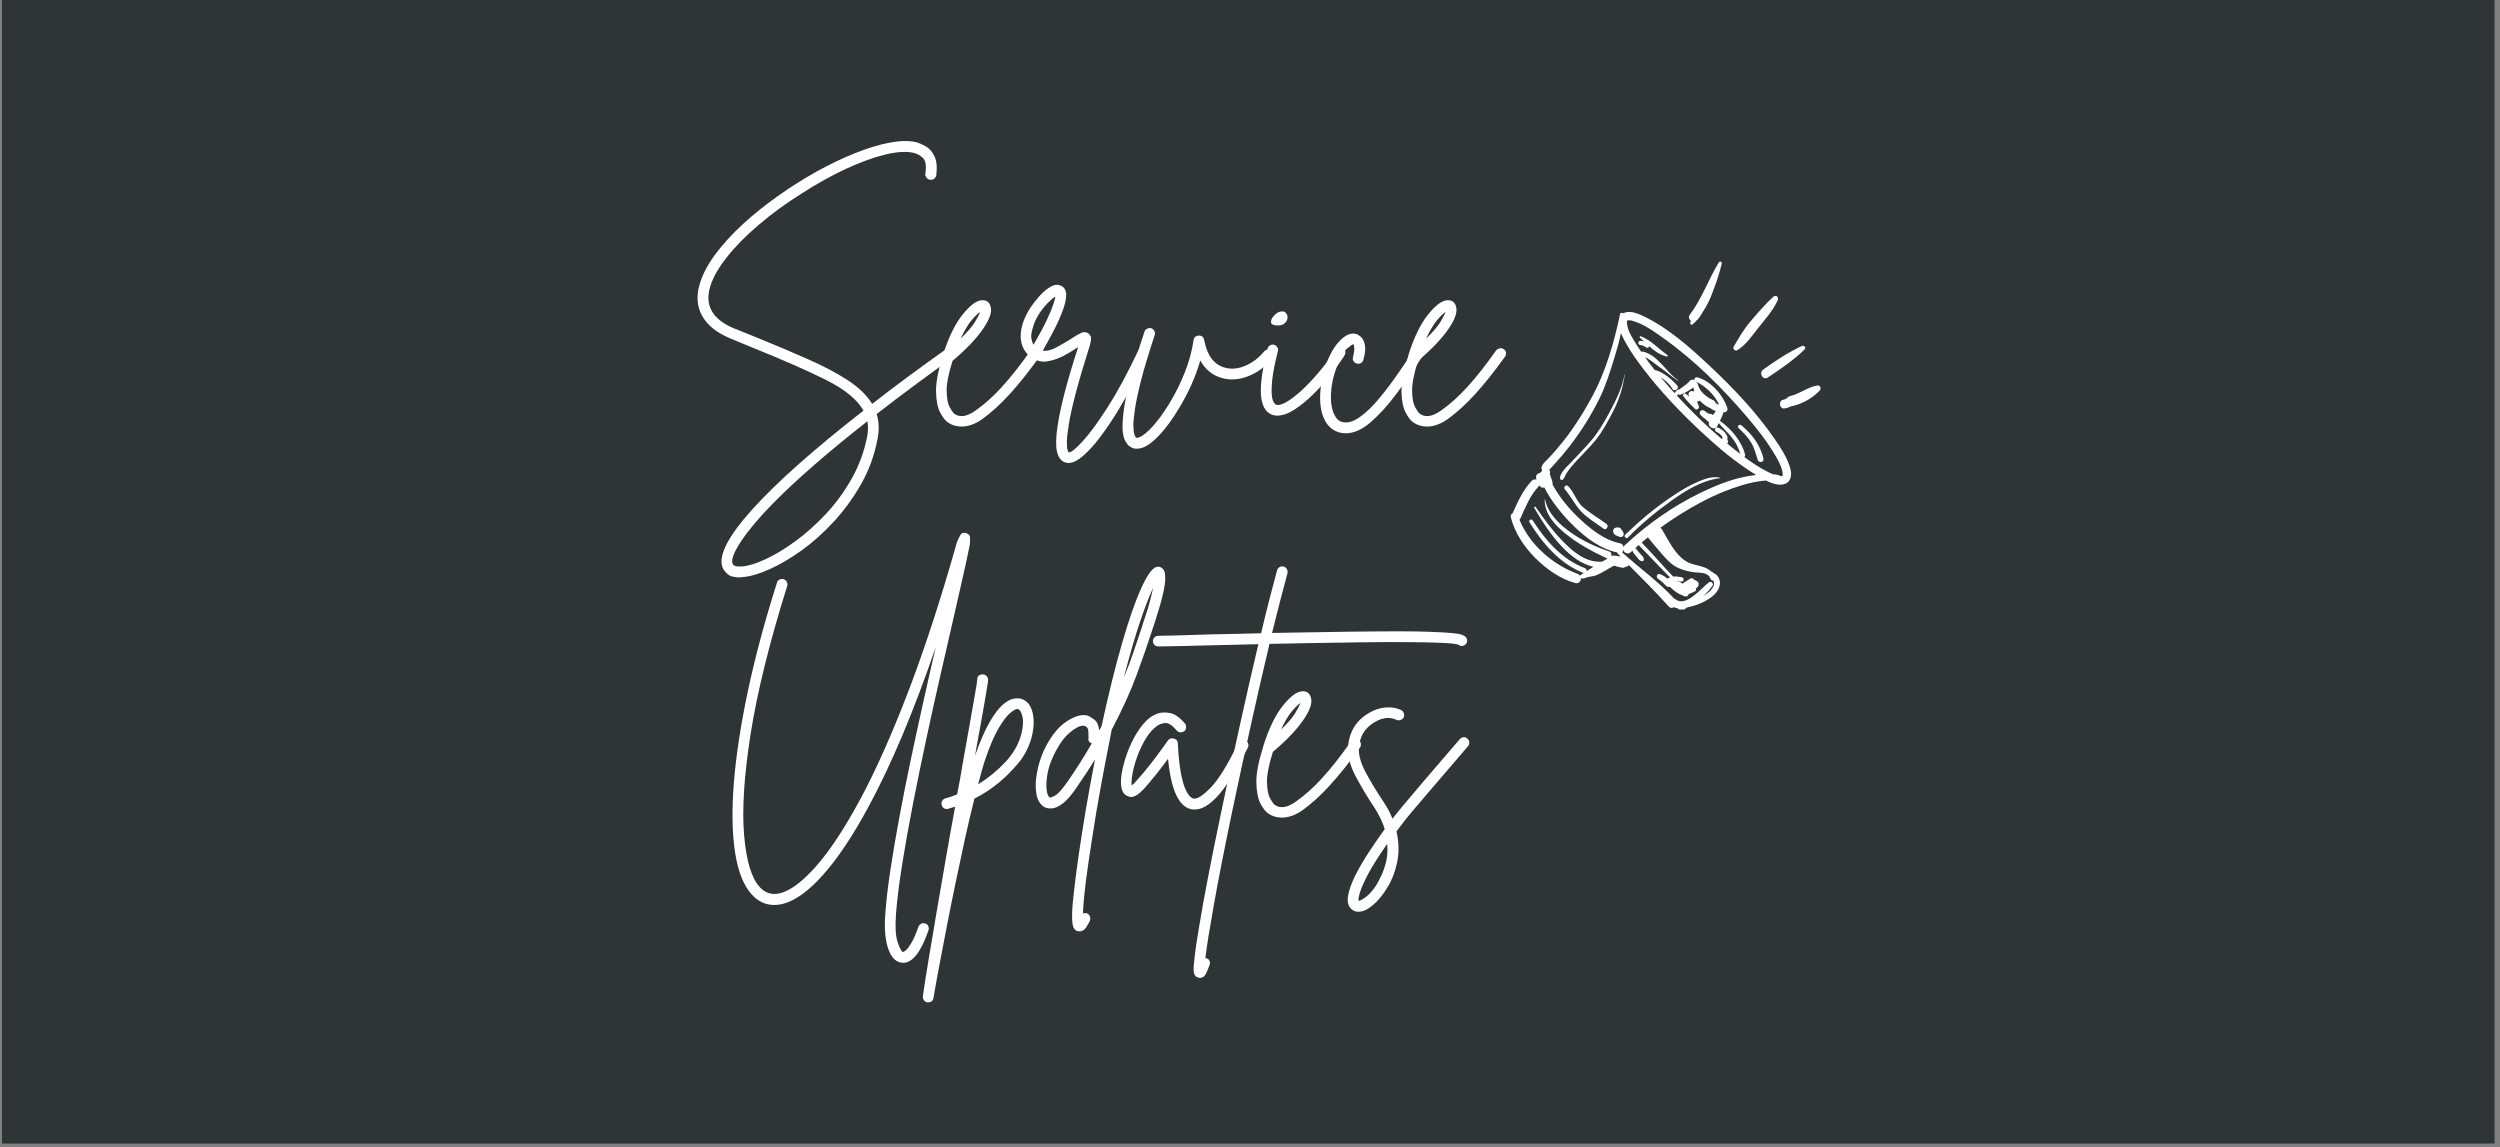 <svg version="1.0" preserveAspectRatio="xMidYMid meet" height="234" viewBox="0 0 382.5 175.5" zoomAndPan="magnify" width="510" xmlns:xlink="http://www.w3.org/1999/xlink" xmlns="http://www.w3.org/2000/svg"><rect x="0" y="0" width="382.5" height="175.5" fill="#808080" stroke="none"/><defs><g></g><clipPath id="d7fb6a9a06"><path clip-rule="nonzero" d="M 0.293 0 L 381.707 0 L 381.707 175 L 0.293 175 Z M 0.293 0"></path></clipPath><clipPath id="60f0ac2ebd"><path clip-rule="nonzero" d="M 231.078 40 L 278.941 40 L 278.941 93.691 L 231.078 93.691 Z M 231.078 40"></path></clipPath></defs><g clip-path="url(#d7fb6a9a06)"><path fill-rule="nonzero" fill-opacity="1" d="M 0.293 0 L 381.707 0 L 381.707 175 L 0.293 175 Z M 0.293 0" fill="#ffffff"></path><path fill-rule="nonzero" fill-opacity="1" d="M 0.293 0 L 381.707 0 L 381.707 175 L 0.293 175 Z M 0.293 0" fill="#2f3436"></path></g><g fill-opacity="1" fill="#ffffff"><g transform="translate(104.583, 62.997)"><g><path d="M 41.891 -9.812 C 42.035 -9.613 42.082 -9.406 42.031 -9.188 C 41.988 -8.977 41.867 -8.801 41.672 -8.656 C 37.242 -5.488 33.203 -2.488 29.547 0.344 C 29.91 1.508 29.953 2.797 29.672 4.203 C 29.211 6.629 28.391 8.895 27.203 11 C 26.016 13.102 24.629 15.02 23.047 16.75 C 21.461 18.477 19.805 19.961 18.078 21.203 C 16.348 22.441 14.695 23.41 13.125 24.109 C 11.551 24.816 10.191 25.211 9.047 25.297 C 8.879 25.328 8.723 25.344 8.578 25.344 C 7.691 25.344 7.062 25.16 6.688 24.797 C 6.312 24.441 6.066 24.109 5.953 23.797 C 5.297 21.992 6.832 19.023 10.562 14.891 C 14.289 10.766 19.945 5.742 27.531 -0.172 C 26.582 -1.859 24.688 -3.414 21.844 -4.844 C 19 -6.27 15.234 -7.926 10.547 -9.812 C 10.004 -10.039 9.445 -10.27 8.875 -10.5 C 8.301 -10.727 7.719 -10.973 7.125 -11.234 C 5.062 -12.086 3.629 -13.242 2.828 -14.703 C 2.023 -16.16 1.926 -17.832 2.531 -19.719 C 2.988 -21.176 3.785 -22.66 4.922 -24.172 C 6.066 -25.691 7.453 -27.203 9.078 -28.703 C 10.711 -30.203 12.488 -31.629 14.406 -32.984 C 16.32 -34.348 18.281 -35.586 20.281 -36.703 C 22.281 -37.816 24.238 -38.758 26.156 -39.531 C 28.07 -40.301 29.836 -40.844 31.453 -41.156 C 33.066 -41.469 34.43 -41.5 35.547 -41.25 C 36.004 -41.133 36.508 -40.914 37.062 -40.594 C 37.625 -40.281 38.066 -39.773 38.391 -39.078 C 38.723 -38.379 38.816 -37.414 38.672 -36.188 C 38.617 -35.957 38.504 -35.773 38.328 -35.641 C 38.16 -35.516 37.961 -35.469 37.734 -35.5 C 37.504 -35.531 37.316 -35.633 37.172 -35.812 C 37.023 -36 36.969 -36.207 37 -36.438 C 37.176 -37.645 37.047 -38.445 36.609 -38.844 C 36.18 -39.238 35.711 -39.492 35.203 -39.609 C 34.117 -39.867 32.68 -39.785 30.891 -39.359 C 29.109 -38.93 27.113 -38.207 24.906 -37.188 C 22.707 -36.176 20.453 -34.926 18.141 -33.438 C 15.68 -31.895 13.473 -30.285 11.516 -28.609 C 9.555 -26.941 7.941 -25.305 6.672 -23.703 C 5.398 -22.109 4.547 -20.625 4.109 -19.25 C 3.172 -16.301 4.391 -14.129 7.766 -12.734 C 8.359 -12.504 8.93 -12.273 9.484 -12.047 C 10.047 -11.816 10.613 -11.586 11.188 -11.359 C 14.07 -10.191 16.691 -9.082 19.047 -8.031 C 21.41 -6.988 23.426 -5.926 25.094 -4.844 C 26.77 -3.758 28.023 -2.547 28.859 -1.203 C 32.453 -4.004 36.41 -6.93 40.734 -9.984 C 40.93 -10.129 41.133 -10.18 41.344 -10.141 C 41.562 -10.098 41.742 -9.988 41.891 -9.812 Z M 28.078 3.859 C 28.254 3.004 28.27 2.203 28.125 1.453 C 22.039 6.234 17.211 10.438 13.641 14.062 C 11.547 16.207 9.941 18.113 8.828 19.781 C 7.711 21.457 7.27 22.609 7.5 23.234 C 7.582 23.461 7.781 23.598 8.094 23.641 C 8.414 23.68 8.691 23.691 8.922 23.672 C 9.859 23.609 11.039 23.25 12.469 22.594 C 13.906 21.938 15.422 21.031 17.016 19.875 C 18.617 18.719 20.176 17.336 21.688 15.734 C 23.207 14.129 24.535 12.328 25.672 10.328 C 26.816 8.328 27.617 6.172 28.078 3.859 Z M 28.078 3.859"></path></g></g></g><g fill-opacity="1" fill="#ffffff"><g transform="translate(144.37, 62.997)"><g><path d="M 14.484 -9.562 C 14.691 -9.445 14.805 -9.273 14.828 -9.047 C 14.859 -8.816 14.816 -8.617 14.703 -8.453 C 13.016 -6.109 11.469 -4.172 10.062 -2.641 C 8.664 -1.109 7.27 0.156 5.875 1.156 C 4.812 1.895 3.77 2.266 2.75 2.266 C 1.945 2.266 1.242 2.051 0.641 1.625 C 0.242 1.344 -0.145 0.836 -0.531 0.109 C -0.914 -0.617 -1.125 -1.676 -1.156 -3.062 C -1.188 -4.445 -0.844 -6.27 -0.125 -8.531 C -0.125 -8.531 -0.125 -8.547 -0.125 -8.578 C 0.727 -11.316 1.734 -13.406 2.891 -14.844 C 4.047 -16.289 5.039 -17.031 5.875 -17.062 C 6.531 -17.094 6.957 -16.805 7.156 -16.203 C 7.469 -15.379 7.094 -14.203 6.031 -12.672 C 4.977 -11.141 3.426 -9.516 1.375 -7.797 C 0.738 -5.797 0.438 -4.234 0.469 -3.109 C 0.5 -1.984 0.656 -1.172 0.938 -0.672 C 1.227 -0.172 1.457 0.148 1.625 0.297 C 2.488 0.93 3.594 0.758 4.938 -0.219 C 6.25 -1.133 7.578 -2.328 8.922 -3.797 C 10.266 -5.266 11.734 -7.129 13.328 -9.391 C 13.473 -9.555 13.66 -9.66 13.891 -9.703 C 14.117 -9.754 14.316 -9.707 14.484 -9.562 Z M 5.578 -15.266 C 5.266 -15.066 4.832 -14.645 4.281 -14 C 3.738 -13.352 3.18 -12.414 2.609 -11.188 C 3.641 -12.188 4.367 -13.035 4.797 -13.734 C 5.223 -14.441 5.484 -14.953 5.578 -15.266 Z M 5.578 -15.266"></path></g></g></g><g fill-opacity="1" fill="#ffffff"><g transform="translate(156.418, 62.997)"><g><path d="M 18.828 -9.734 C 19.023 -9.617 19.164 -9.453 19.25 -9.234 C 19.332 -9.023 19.316 -8.82 19.203 -8.625 C 18.66 -7.445 17.992 -6.129 17.203 -4.672 C 16.422 -3.211 15.586 -1.75 14.703 -0.281 C 13.816 1.188 12.914 2.531 12 3.75 C 11.094 4.969 10.207 5.953 9.344 6.703 C 8.488 7.461 7.719 7.844 7.031 7.844 C 6.832 7.844 6.645 7.801 6.469 7.719 C 5.875 7.488 5.484 6.941 5.297 6.078 C 5.109 5.223 5.129 4 5.359 2.406 C 5.754 -0.477 6.812 -4.566 8.531 -9.859 C 8.5 -9.859 8.477 -9.848 8.469 -9.828 C 8.457 -9.816 8.438 -9.812 8.406 -9.812 C 7.832 -9.414 7.145 -9.004 6.344 -8.578 C 5.539 -8.148 4.711 -7.863 3.859 -7.719 C 3.004 -7.57 2.191 -7.758 1.422 -8.281 C 0.328 -9.051 -0.227 -10.117 -0.25 -11.484 C -0.281 -12.859 0.227 -14.363 1.281 -16 C 1.625 -16.508 2.07 -17.078 2.625 -17.703 C 3.188 -18.336 3.773 -18.82 4.391 -19.156 C 5.004 -19.5 5.555 -19.516 6.047 -19.203 C 6.305 -19.066 6.5 -18.828 6.625 -18.484 C 6.75 -18.141 6.738 -17.609 6.594 -16.891 C 6.457 -16.18 6.117 -15.223 5.578 -14.016 C 5.035 -12.816 4.219 -11.258 3.125 -9.344 C 3.781 -9.258 4.516 -9.445 5.328 -9.906 C 6.148 -10.363 6.875 -10.789 7.5 -11.188 C 8.102 -11.594 8.602 -11.883 9 -12.062 C 9.406 -12.25 9.781 -12.219 10.125 -11.969 C 10.438 -11.707 10.562 -11.391 10.5 -11.016 C 10.445 -10.648 10.391 -10.363 10.328 -10.156 C 9.391 -7.188 8.66 -4.711 8.141 -2.734 C 7.629 -0.766 7.281 0.816 7.094 2.016 C 6.906 3.211 6.812 4.109 6.812 4.703 C 6.812 5.305 6.852 5.703 6.938 5.891 C 7.031 6.078 7.078 6.188 7.078 6.219 C 7.422 6.27 8.125 5.719 9.188 4.562 C 10.258 3.406 11.539 1.664 13.031 -0.656 C 14.52 -2.988 16.078 -5.867 17.703 -9.297 C 17.816 -9.523 17.977 -9.676 18.188 -9.75 C 18.406 -9.82 18.617 -9.816 18.828 -9.734 Z M 1.547 -12.641 C 1.367 -12.047 1.316 -11.555 1.391 -11.172 C 1.461 -10.785 1.57 -10.477 1.719 -10.25 C 2.633 -11.844 3.328 -13.141 3.797 -14.141 C 4.266 -15.148 4.582 -15.926 4.75 -16.469 C 4.926 -17.008 5.031 -17.395 5.062 -17.625 C 4.75 -17.445 4.352 -17.113 3.875 -16.625 C 3.406 -16.145 2.945 -15.562 2.5 -14.875 C 2.062 -14.188 1.742 -13.441 1.547 -12.641 Z M 1.547 -12.641"></path></g></g></g><g fill-opacity="1" fill="#ffffff"><g transform="translate(173.096, 62.997)"><g><path d="M 21.516 -9.344 C 21.723 -9.195 21.832 -9.008 21.844 -8.781 C 21.852 -8.562 21.789 -8.363 21.656 -8.188 C 20.562 -6.926 19.316 -6.016 17.922 -5.453 C 16.523 -4.898 15.195 -4.797 13.938 -5.141 C 12.477 -5.516 11.348 -6.414 10.547 -7.844 C 9.828 -5.352 8.738 -2.91 7.281 -0.516 C 6.312 1.109 5.328 2.457 4.328 3.531 C 3.328 4.602 2.426 5.27 1.625 5.531 C 1.344 5.613 1.07 5.656 0.812 5.656 C 0.5 5.656 0.234 5.594 0.016 5.469 C -0.191 5.344 -0.352 5.234 -0.469 5.141 C -0.582 5.004 -0.734 4.785 -0.922 4.484 C -1.109 4.18 -1.238 3.691 -1.312 3.016 C -1.383 2.348 -1.348 1.383 -1.203 0.125 C -1.055 -1.133 -0.734 -2.77 -0.234 -4.781 C 0.266 -6.789 1.016 -9.285 2.016 -12.266 C 2.066 -12.461 2.203 -12.609 2.422 -12.703 C 2.641 -12.805 2.848 -12.832 3.047 -12.781 C 3.273 -12.688 3.438 -12.539 3.531 -12.344 C 3.633 -12.145 3.645 -11.93 3.562 -11.703 C 2.676 -9.016 1.992 -6.75 1.516 -4.906 C 1.047 -3.062 0.723 -1.562 0.547 -0.406 C 0.379 0.75 0.301 1.633 0.312 2.25 C 0.332 2.863 0.391 3.289 0.484 3.531 C 0.586 3.781 0.656 3.914 0.688 3.938 C 0.719 3.969 0.754 3.988 0.797 4 C 0.836 4.02 0.941 4 1.109 3.938 C 1.711 3.738 2.441 3.16 3.297 2.203 C 4.16 1.242 5.023 0.047 5.891 -1.391 C 6.766 -2.836 7.531 -4.391 8.188 -6.047 C 8.844 -7.703 9.285 -9.332 9.516 -10.938 C 9.578 -11.395 9.848 -11.633 10.328 -11.656 C 10.785 -11.656 11.055 -11.426 11.141 -10.969 C 11.598 -8.57 12.672 -7.16 14.359 -6.734 C 15.305 -6.473 16.328 -6.57 17.422 -7.031 C 18.523 -7.488 19.504 -8.234 20.359 -9.266 C 20.535 -9.43 20.727 -9.52 20.938 -9.531 C 21.156 -9.551 21.348 -9.488 21.516 -9.344 Z M 21.516 -9.344"></path></g></g></g><g fill-opacity="1" fill="#ffffff"><g transform="translate(192.904, 62.997)"><g><path d="M 12.562 -9.781 C 12.758 -9.664 12.879 -9.492 12.922 -9.266 C 12.961 -9.035 12.926 -8.82 12.812 -8.625 C 12.27 -7.758 11.582 -6.797 10.75 -5.734 C 9.926 -4.68 9.031 -3.676 8.062 -2.719 C 7.094 -1.758 6.129 -0.969 5.172 -0.344 C 4.211 0.281 3.332 0.594 2.531 0.594 C 2.188 0.594 1.883 0.535 1.625 0.422 C 0.656 -0.004 0.117 -1.035 0.016 -2.672 C -0.078 -4.316 0.258 -6.641 1.031 -9.641 C 1.082 -9.867 1.207 -10.039 1.406 -10.156 C 1.613 -10.27 1.816 -10.301 2.016 -10.25 C 2.242 -10.188 2.414 -10.055 2.531 -9.859 C 2.645 -9.66 2.672 -9.461 2.609 -9.266 C 2.148 -7.43 1.863 -5.977 1.75 -4.906 C 1.645 -3.832 1.625 -3.023 1.688 -2.484 C 1.758 -1.941 1.867 -1.578 2.016 -1.391 C 2.16 -1.203 2.242 -1.109 2.266 -1.109 C 2.641 -0.941 3.18 -1.062 3.891 -1.469 C 4.609 -1.883 5.41 -2.5 6.297 -3.312 C 7.18 -4.133 8.07 -5.082 8.969 -6.156 C 9.875 -7.227 10.688 -8.348 11.406 -9.516 C 11.551 -9.711 11.727 -9.832 11.938 -9.875 C 12.156 -9.926 12.363 -9.895 12.562 -9.781 Z M 2.438 -13.203 C 1.875 -13.234 1.582 -13.398 1.562 -13.703 C 1.551 -14.004 1.68 -14.312 1.953 -14.625 C 2.223 -14.938 2.5 -15.148 2.781 -15.266 C 3.238 -15.41 3.57 -15.379 3.781 -15.172 C 4 -14.973 4.102 -14.719 4.094 -14.406 C 4.082 -14.094 3.941 -13.805 3.672 -13.547 C 3.398 -13.285 2.988 -13.172 2.438 -13.203 Z M 2.438 -13.203"></path></g></g></g><g fill-opacity="1" fill="#ffffff"><g transform="translate(203.322, 62.997)"><g><path d="M 14.188 -9.734 C 14.363 -9.617 14.477 -9.445 14.531 -9.219 C 14.594 -8.988 14.551 -8.789 14.406 -8.625 C 13.031 -6.5 11.672 -4.535 10.328 -2.734 C 8.984 -0.941 7.66 0.508 6.359 1.625 C 5.066 2.738 3.805 3.297 2.578 3.297 C 2.316 3.297 2.055 3.27 1.797 3.219 C 0.766 2.988 -0.02 2.391 -0.562 1.422 C -0.988 0.641 -1.238 -0.254 -1.312 -1.266 C -1.383 -2.273 -1.332 -3.305 -1.156 -4.359 C -0.988 -5.422 -0.734 -6.41 -0.391 -7.328 C 0.18 -8.898 0.906 -10.113 1.781 -10.969 C 2.656 -11.832 3.477 -12.133 4.25 -11.875 C 4.383 -11.844 4.586 -11.711 4.859 -11.484 C 5.141 -11.254 5.348 -10.867 5.484 -10.328 C 5.629 -9.785 5.562 -9 5.281 -7.969 C 5.219 -7.738 5.094 -7.566 4.906 -7.453 C 4.719 -7.336 4.508 -7.312 4.281 -7.375 C 4.051 -7.426 3.879 -7.551 3.766 -7.75 C 3.648 -7.957 3.625 -8.16 3.688 -8.359 C 3.852 -9.047 3.914 -9.539 3.875 -9.844 C 3.832 -10.145 3.785 -10.305 3.734 -10.328 C 3.617 -10.328 3.285 -10.094 2.734 -9.625 C 2.191 -9.156 1.664 -8.191 1.156 -6.734 C 0.645 -5.391 0.363 -4.023 0.312 -2.641 C 0.27 -1.254 0.469 -0.176 0.906 0.594 C 1.188 1.145 1.598 1.477 2.141 1.594 C 2.91 1.758 3.781 1.492 4.75 0.797 C 5.727 0.098 6.707 -0.844 7.688 -2.031 C 8.676 -3.219 9.633 -4.484 10.562 -5.828 C 11.5 -7.172 12.32 -8.398 13.031 -9.516 C 13.145 -9.691 13.316 -9.805 13.547 -9.859 C 13.773 -9.922 13.988 -9.879 14.188 -9.734 Z M 14.188 -9.734"></path></g></g></g><g fill-opacity="1" fill="#ffffff"><g transform="translate(215.584, 62.997)"><g><path d="M 14.484 -9.562 C 14.691 -9.445 14.805 -9.273 14.828 -9.047 C 14.859 -8.816 14.816 -8.617 14.703 -8.453 C 13.016 -6.109 11.469 -4.172 10.062 -2.641 C 8.664 -1.109 7.27 0.156 5.875 1.156 C 4.812 1.895 3.77 2.266 2.75 2.266 C 1.945 2.266 1.242 2.051 0.641 1.625 C 0.242 1.344 -0.145 0.836 -0.531 0.109 C -0.914 -0.617 -1.125 -1.676 -1.156 -3.062 C -1.188 -4.445 -0.844 -6.27 -0.125 -8.531 C -0.125 -8.531 -0.125 -8.547 -0.125 -8.578 C 0.727 -11.316 1.734 -13.406 2.891 -14.844 C 4.047 -16.289 5.039 -17.031 5.875 -17.062 C 6.531 -17.094 6.957 -16.805 7.156 -16.203 C 7.469 -15.379 7.094 -14.203 6.031 -12.672 C 4.977 -11.141 3.426 -9.516 1.375 -7.797 C 0.738 -5.797 0.438 -4.234 0.469 -3.109 C 0.5 -1.984 0.656 -1.172 0.938 -0.672 C 1.227 -0.172 1.457 0.148 1.625 0.297 C 2.488 0.93 3.594 0.758 4.938 -0.219 C 6.25 -1.133 7.578 -2.328 8.922 -3.797 C 10.266 -5.266 11.734 -7.129 13.328 -9.391 C 13.473 -9.555 13.66 -9.66 13.891 -9.703 C 14.117 -9.754 14.316 -9.707 14.484 -9.562 Z M 5.578 -15.266 C 5.266 -15.066 4.832 -14.645 4.281 -14 C 3.738 -13.352 3.18 -12.414 2.609 -11.188 C 3.641 -12.188 4.367 -13.035 4.797 -13.734 C 5.223 -14.441 5.484 -14.953 5.578 -15.266 Z M 5.578 -15.266"></path></g></g></g><g fill-opacity="1" fill="#ffffff"><g transform="translate(109.947, 122.826)"><g><path d="M 37.906 -41.25 C 38.27 -41.133 38.457 -40.895 38.469 -40.531 C 38.488 -40.176 38.473 -39.812 38.422 -39.438 C 38.305 -38.875 38.133 -38.047 37.906 -36.953 C 37.676 -35.898 37.395 -34.645 37.062 -33.188 C 36.738 -31.727 36.375 -30.129 35.969 -28.391 C 35.375 -25.785 34.711 -22.895 33.984 -19.719 C 33.254 -16.551 32.523 -13.266 31.797 -9.859 C 31.066 -6.461 30.379 -3.113 29.734 0.188 C 29.086 3.488 28.535 6.582 28.078 9.469 C 27.617 12.363 27.305 14.867 27.141 16.984 C 26.992 18.953 27.078 20.398 27.391 21.328 C 27.711 22.254 27.973 22.75 28.172 22.812 C 28.254 22.844 28.41 22.766 28.641 22.578 C 28.867 22.391 29.145 22.023 29.469 21.484 C 29.801 20.941 30.164 20.113 30.562 19 C 30.656 18.77 30.801 18.602 31 18.5 C 31.195 18.395 31.41 18.391 31.641 18.484 C 31.836 18.535 31.984 18.664 32.078 18.875 C 32.18 19.094 32.191 19.305 32.109 19.516 C 30.961 22.828 29.676 24.484 28.25 24.484 C 28.113 24.484 27.973 24.469 27.828 24.438 C 26.941 24.238 26.289 23.457 25.875 22.094 C 25.457 20.738 25.336 18.988 25.516 16.844 C 25.648 14.957 25.906 12.781 26.281 10.312 C 26.656 7.844 27.102 5.191 27.625 2.359 C 28.156 -0.473 28.734 -3.391 29.359 -6.391 C 29.992 -9.391 30.641 -12.367 31.297 -15.328 C 31.953 -18.285 32.598 -21.125 33.234 -23.844 C 31.566 -18.977 29.867 -14.488 28.141 -10.375 C 26.41 -6.258 24.66 -2.57 22.891 0.688 C 20.547 5.031 18.258 8.457 16.031 10.969 C 13.801 13.488 11.719 14.992 9.781 15.484 C 7.945 15.91 6.398 15.453 5.141 14.109 C 3.859 12.734 2.988 10.586 2.531 7.672 C 2.07 4.754 2.004 1.203 2.328 -2.984 C 2.66 -7.172 3.375 -11.859 4.469 -17.047 C 5.57 -22.234 7.055 -27.77 8.922 -33.656 C 8.973 -33.883 9.098 -34.047 9.297 -34.141 C 9.504 -34.242 9.723 -34.27 9.953 -34.219 C 10.18 -34.125 10.344 -33.977 10.438 -33.781 C 10.539 -33.582 10.562 -33.383 10.5 -33.188 C 7.758 -24.438 5.891 -16.867 4.891 -10.484 C 3.891 -4.098 3.562 1.066 3.906 5.016 C 4.25 8.961 5.062 11.609 6.344 12.953 C 7.176 13.836 8.191 14.133 9.391 13.844 C 10.992 13.445 12.836 12.066 14.922 9.703 C 17.004 7.348 19.238 3.961 21.625 -0.453 C 24.008 -4.867 26.457 -10.348 28.969 -16.891 C 31.488 -23.441 33.977 -31.07 36.438 -39.781 C 36.438 -39.781 36.438 -39.797 36.438 -39.828 C 36.613 -40.254 36.797 -40.629 36.984 -40.953 C 37.172 -41.285 37.477 -41.383 37.906 -41.25 Z M 37.906 -41.25"></path></g></g></g><g fill-opacity="1" fill="#ffffff"><g transform="translate(147.076, 122.826)"><g><path d="M 9.172 -15.906 C 10.035 -15.645 10.609 -14.961 10.891 -13.859 C 11.172 -12.766 11.129 -11.488 10.766 -10.031 C 10.336 -8.457 9.613 -7.082 8.594 -5.906 C 7.582 -4.738 6.617 -3.785 5.703 -3.047 C 4.586 -2.129 3.359 -1.328 2.016 -0.641 C 1.555 1.16 1.082 3.164 0.594 5.375 C 0.113 7.594 -0.367 9.863 -0.859 12.188 C -1.348 14.52 -1.805 16.797 -2.234 19.016 C -2.66 21.234 -3.051 23.273 -3.406 25.141 C -3.758 27.016 -4.039 28.582 -4.25 29.844 C -4.332 30.301 -4.602 30.531 -5.062 30.531 C -5.113 30.531 -5.156 30.531 -5.188 30.531 C -5.414 30.5 -5.594 30.391 -5.719 30.203 C -5.852 30.016 -5.906 29.805 -5.875 29.578 C -5.645 27.953 -5.344 26.023 -4.969 23.797 C -4.602 21.566 -4.195 19.156 -3.75 16.562 C -3.312 13.977 -2.852 11.328 -2.375 8.609 C -1.906 5.898 -1.426 3.227 -0.938 0.594 C -1.281 0.707 -1.625 0.812 -1.969 0.906 C -2.195 0.988 -2.41 0.973 -2.609 0.859 C -2.816 0.742 -2.945 0.57 -3 0.344 C -3.062 0.113 -3.035 -0.098 -2.922 -0.297 C -2.805 -0.492 -2.633 -0.625 -2.406 -0.688 C -1.832 -0.832 -1.242 -1.031 -0.641 -1.281 C -0.492 -2.051 -0.348 -2.805 -0.203 -3.547 C -0.066 -4.297 0.055 -5.031 0.172 -5.75 C 0.566 -8 0.938 -10.07 1.281 -11.969 C 1.625 -13.875 1.898 -15.445 2.109 -16.688 C 2.328 -17.938 2.438 -18.648 2.438 -18.828 C 2.438 -19.336 2.695 -19.609 3.219 -19.641 C 3.445 -19.66 3.645 -19.594 3.812 -19.438 C 3.988 -19.281 4.086 -19.086 4.109 -18.859 C 4.109 -18.805 4.086 -18.609 4.047 -18.266 C 4.004 -17.922 3.91 -17.348 3.766 -16.547 C 3.629 -15.742 3.426 -14.582 3.156 -13.062 C 2.883 -11.551 2.531 -9.598 2.094 -7.203 C 2.875 -9.398 3.625 -11.117 4.344 -12.359 C 5.07 -13.609 5.75 -14.5 6.375 -15.031 C 7.008 -15.562 7.562 -15.859 8.031 -15.922 C 8.508 -15.992 8.891 -15.988 9.172 -15.906 Z M 9.172 -10.469 C 9.461 -11.582 9.523 -12.477 9.359 -13.156 C 9.203 -13.844 8.984 -14.227 8.703 -14.312 C 8.672 -14.344 8.629 -14.359 8.578 -14.359 C 8.348 -14.359 7.984 -14.148 7.484 -13.734 C 6.984 -13.328 6.395 -12.555 5.719 -11.422 C 5.051 -10.297 4.344 -8.633 3.594 -6.438 C 3.312 -5.57 2.973 -4.367 2.578 -2.828 C 4.117 -3.773 5.504 -4.906 6.734 -6.219 C 7.961 -7.531 8.773 -8.945 9.172 -10.469 Z M 9.172 -10.469"></path></g></g></g><g fill-opacity="1" fill="#ffffff"><g transform="translate(159.595, 122.826)"><g><path d="M 18.312 -35.797 C 18.395 -35.742 18.477 -35.609 18.562 -35.391 C 18.645 -35.18 18.688 -34.812 18.688 -34.281 C 18.688 -33.75 18.57 -32.973 18.344 -31.953 C 18.113 -30.941 17.727 -29.594 17.188 -27.906 C 17.102 -27.676 17.023 -27.441 16.953 -27.203 C 16.879 -26.961 16.801 -26.727 16.719 -26.5 C 16.062 -24.438 15.258 -22.125 14.312 -19.562 C 13.375 -17.008 12.102 -14.219 10.5 -11.188 C 10.133 -9.332 9.75 -7.352 9.344 -5.25 C 8.945 -3.145 8.547 -0.922 8.141 1.422 C 7.629 4.586 7.223 7.195 6.922 9.25 C 6.617 11.312 6.41 12.953 6.297 14.172 C 6.18 15.391 6.113 16.312 6.094 16.938 C 6.32 16.852 6.551 16.852 6.781 16.938 C 6.977 17.051 7.109 17.211 7.172 17.422 C 7.242 17.641 7.238 17.848 7.156 18.047 C 7.02 18.359 6.82 18.707 6.562 19.094 C 6.301 19.477 5.984 19.672 5.609 19.672 C 5.492 19.672 5.383 19.66 5.281 19.641 C 4.988 19.555 4.77 19.348 4.625 19.016 C 4.488 18.68 4.426 18.051 4.438 17.125 C 4.445 16.195 4.566 14.789 4.797 12.906 C 5.141 9.938 5.711 6.02 6.516 1.156 C 6.973 -1.5 7.445 -4.086 7.938 -6.609 C 7.5 -5.922 7.047 -5.219 6.578 -4.5 C 6.109 -3.789 5.617 -3.062 5.109 -2.312 C 4.328 -1.164 3.625 -0.359 3 0.109 C 2.375 0.578 1.82 0.828 1.344 0.859 C 0.875 0.891 0.484 0.816 0.172 0.641 C -0.453 0.266 -0.848 -0.391 -1.016 -1.328 C -1.191 -2.273 -1.172 -3.336 -0.953 -4.516 C -0.742 -5.703 -0.398 -6.844 0.078 -7.938 C 1.086 -10.051 2.238 -11.539 3.531 -12.406 C 4.832 -13.281 5.941 -13.586 6.859 -13.328 C 7.055 -13.242 7.367 -13.051 7.797 -12.75 C 8.234 -12.457 8.492 -11.895 8.578 -11.062 C 8.723 -11.289 8.848 -11.52 8.953 -11.75 C 10.016 -16.664 11.062 -20.898 12.094 -24.453 C 13.125 -28.016 14.086 -30.785 14.984 -32.766 C 15.879 -34.754 16.645 -35.852 17.281 -36.062 C 17.676 -36.195 18.02 -36.109 18.312 -35.797 Z M 3.766 -3.266 C 4.453 -4.266 5.102 -5.25 5.719 -6.219 C 6.332 -7.188 6.91 -8.145 7.453 -9.094 C 7.023 -9.227 6.859 -9.516 6.953 -9.953 C 6.953 -10.148 6.941 -10.469 6.922 -10.906 C 6.91 -11.352 6.734 -11.633 6.391 -11.75 C 6.328 -11.781 6.238 -11.797 6.125 -11.797 C 5.582 -11.797 4.875 -11.422 4 -10.672 C 3.133 -9.93 2.332 -8.773 1.594 -7.203 C 1.102 -6.172 0.785 -5.191 0.641 -4.266 C 0.492 -3.336 0.461 -2.555 0.547 -1.922 C 0.641 -1.297 0.801 -0.926 1.031 -0.812 C 1.113 -0.758 1.383 -0.859 1.844 -1.109 C 2.301 -1.367 2.941 -2.086 3.766 -3.266 Z M 15.609 -28.422 C 15.953 -29.422 16.211 -30.285 16.391 -31.016 C 16.578 -31.742 16.727 -32.367 16.844 -32.891 C 16.301 -31.773 15.645 -30.086 14.875 -27.828 C 14.102 -25.566 13.258 -22.664 12.344 -19.125 C 12.945 -20.582 13.469 -21.969 13.906 -23.281 C 14.352 -24.594 14.766 -25.82 15.141 -26.969 C 15.223 -27.227 15.301 -27.477 15.375 -27.719 C 15.445 -27.957 15.523 -28.191 15.609 -28.422 Z M 15.609 -28.422"></path></g></g></g><g fill-opacity="1" fill="#ffffff"><g transform="translate(172.586, 122.826)"><g><path d="M 17.969 -9.516 C 18.164 -9.43 18.301 -9.281 18.375 -9.062 C 18.445 -8.852 18.438 -8.648 18.344 -8.453 C 17.801 -7.336 17.207 -6.223 16.562 -5.109 C 15.926 -3.992 15.254 -2.969 14.547 -2.031 C 13.848 -1.102 13.129 -0.363 12.391 0.188 C 11.648 0.75 10.906 1.031 10.156 1.031 C 10.02 1.031 9.863 1.016 9.688 0.984 C 7.77 0.609 6.582 -1.961 6.125 -6.734 C 5.645 -6.078 5.082 -5.336 4.438 -4.516 C 3.789 -3.703 3.113 -2.895 2.406 -2.094 C 2.289 -1.977 2.102 -1.801 1.844 -1.562 C 1.582 -1.32 1.281 -1.129 0.938 -0.984 C 0.594 -0.836 0.254 -0.852 -0.078 -1.031 C -0.766 -1.289 -1.098 -2.035 -1.078 -3.266 C -1.078 -3.973 -0.938 -4.852 -0.656 -5.906 C -0.383 -6.969 0 -8.035 0.5 -9.109 C 1 -10.18 1.582 -11.129 2.25 -11.953 C 2.926 -12.785 3.676 -13.348 4.5 -13.641 C 5.02 -13.836 5.648 -13.867 6.391 -13.734 C 7.129 -13.609 7.898 -13.078 8.703 -12.141 C 8.848 -11.961 8.91 -11.758 8.891 -11.531 C 8.879 -11.301 8.789 -11.113 8.625 -10.969 C 8.445 -10.832 8.242 -10.77 8.016 -10.781 C 7.785 -10.789 7.598 -10.883 7.453 -11.062 C 6.773 -11.863 6.188 -12.242 5.688 -12.203 C 5.188 -12.16 4.766 -12.008 4.422 -11.75 C 3.785 -11.289 3.207 -10.629 2.688 -9.766 C 2.176 -8.91 1.75 -8.008 1.406 -7.062 C 1.07 -6.125 0.832 -5.25 0.688 -4.438 C 0.539 -3.625 0.5 -3.031 0.562 -2.656 C 0.645 -2.719 0.734 -2.789 0.828 -2.875 C 0.93 -2.957 1.039 -3.07 1.156 -3.219 C 2.008 -4.156 2.797 -5.086 3.516 -6.016 C 4.234 -6.953 4.848 -7.773 5.359 -8.484 C 5.504 -8.691 5.641 -8.883 5.766 -9.062 C 5.891 -9.25 6.008 -9.414 6.125 -9.562 C 6.352 -9.844 6.656 -9.926 7.031 -9.812 C 7.406 -9.727 7.602 -9.488 7.625 -9.094 C 7.719 -7.227 7.867 -5.734 8.078 -4.609 C 8.297 -3.484 8.531 -2.641 8.781 -2.078 C 9.039 -1.523 9.285 -1.145 9.516 -0.938 C 9.742 -0.738 9.914 -0.641 10.031 -0.641 C 10.57 -0.523 11.441 -1.082 12.641 -2.312 C 13.848 -3.539 15.25 -5.812 16.844 -9.125 C 16.957 -9.352 17.125 -9.504 17.344 -9.578 C 17.562 -9.648 17.77 -9.629 17.969 -9.516 Z M 17.969 -9.516"></path></g></g></g><g fill-opacity="1" fill="#ffffff"><g transform="translate(188.106, 122.826)"><g><path d="M 36.188 -25.297 C 36.332 -25.117 36.391 -24.914 36.359 -24.688 C 36.328 -24.469 36.211 -24.285 36.016 -24.141 C 35.672 -23.91 35.344 -23.926 35.031 -24.188 C 34.656 -24.32 33.801 -24.414 32.469 -24.469 C 31.145 -24.531 29.484 -24.566 27.484 -24.578 C 25.484 -24.598 23.281 -24.594 20.875 -24.562 C 18.477 -24.539 16.016 -24.504 13.484 -24.453 C 10.953 -24.41 8.5 -24.363 6.125 -24.312 C 5.238 -20.594 4.312 -16.551 3.344 -12.188 C 2.375 -7.832 1.414 -3.41 0.469 1.078 C -0.758 6.961 -1.707 11.789 -2.375 15.562 C -3.051 19.332 -3.488 22.062 -3.688 23.75 C -3.625 23.75 -3.566 23.766 -3.516 23.797 C -3.285 23.848 -3.129 23.984 -3.047 24.203 C -2.961 24.422 -2.961 24.629 -3.047 24.828 C -3.211 25.305 -3.398 25.754 -3.609 26.172 C -3.828 26.586 -4.125 26.797 -4.5 26.797 C -4.582 26.797 -4.68 26.781 -4.797 26.75 C -5.203 26.613 -5.426 26.305 -5.469 25.828 C -5.508 25.359 -5.473 24.707 -5.359 23.875 C -5.242 22.676 -4.988 20.945 -4.594 18.688 C -4.25 16.57 -3.801 14.098 -3.25 11.266 C -2.707 8.441 -2.082 5.344 -1.375 1.969 C -0.426 -2.602 0.547 -7.145 1.547 -11.656 C 2.547 -16.176 3.504 -20.379 4.422 -24.266 C 3.047 -24.234 1.742 -24.203 0.516 -24.172 C -0.711 -24.148 -1.828 -24.125 -2.828 -24.094 C -4.742 -24.039 -6.414 -24 -7.844 -23.969 C -9.27 -23.938 -10.285 -23.922 -10.891 -23.922 C -11.117 -23.922 -11.312 -24 -11.469 -24.156 C -11.625 -24.312 -11.703 -24.504 -11.703 -24.734 C -11.703 -24.961 -11.625 -25.156 -11.469 -25.312 C -11.312 -25.469 -11.117 -25.547 -10.891 -25.547 C -10.285 -25.547 -9.273 -25.566 -7.859 -25.609 C -6.453 -25.66 -4.789 -25.711 -2.875 -25.766 C -1.5 -25.797 -0.172 -25.82 1.109 -25.844 C 2.398 -25.875 3.645 -25.906 4.844 -25.938 C 5.27 -27.77 5.691 -29.492 6.109 -31.109 C 6.523 -32.723 6.914 -34.203 7.281 -35.547 C 7.344 -35.773 7.473 -35.945 7.672 -36.062 C 7.867 -36.176 8.07 -36.203 8.281 -36.141 C 8.508 -36.086 8.676 -35.957 8.781 -35.75 C 8.895 -35.551 8.926 -35.336 8.875 -35.109 C 8.188 -32.566 7.398 -29.523 6.516 -25.984 C 10.973 -26.066 14.785 -26.129 17.953 -26.172 C 21.129 -26.211 23.789 -26.234 25.938 -26.234 C 28.082 -26.234 29.816 -26.203 31.141 -26.141 C 32.473 -26.086 33.484 -26.023 34.172 -25.953 C 34.859 -25.891 35.344 -25.801 35.625 -25.688 C 35.914 -25.57 36.102 -25.441 36.188 -25.297 Z M 36.188 -25.297"></path></g></g></g><g fill-opacity="1" fill="#ffffff"><g transform="translate(193.38, 122.826)"><g><path d="M 14.484 -9.562 C 14.691 -9.445 14.805 -9.273 14.828 -9.047 C 14.859 -8.816 14.816 -8.617 14.703 -8.453 C 13.016 -6.109 11.469 -4.172 10.062 -2.641 C 8.664 -1.109 7.27 0.156 5.875 1.156 C 4.812 1.895 3.77 2.266 2.75 2.266 C 1.945 2.266 1.242 2.051 0.641 1.625 C 0.242 1.344 -0.145 0.836 -0.531 0.109 C -0.914 -0.617 -1.125 -1.676 -1.156 -3.062 C -1.188 -4.445 -0.844 -6.27 -0.125 -8.531 C -0.125 -8.531 -0.125 -8.547 -0.125 -8.578 C 0.727 -11.316 1.734 -13.406 2.891 -14.844 C 4.047 -16.289 5.039 -17.031 5.875 -17.062 C 6.531 -17.094 6.957 -16.805 7.156 -16.203 C 7.469 -15.379 7.094 -14.203 6.031 -12.672 C 4.977 -11.141 3.426 -9.516 1.375 -7.797 C 0.738 -5.797 0.438 -4.234 0.469 -3.109 C 0.5 -1.984 0.656 -1.172 0.938 -0.672 C 1.227 -0.172 1.457 0.148 1.625 0.297 C 2.488 0.93 3.594 0.758 4.938 -0.219 C 6.25 -1.133 7.578 -2.328 8.922 -3.797 C 10.266 -5.266 11.734 -7.129 13.328 -9.391 C 13.473 -9.555 13.66 -9.66 13.891 -9.703 C 14.117 -9.754 14.316 -9.707 14.484 -9.562 Z M 5.578 -15.266 C 5.266 -15.066 4.832 -14.645 4.281 -14 C 3.738 -13.352 3.18 -12.414 2.609 -11.188 C 3.641 -12.188 4.367 -13.035 4.797 -13.734 C 5.223 -14.441 5.484 -14.953 5.578 -15.266 Z M 5.578 -15.266"></path></g></g></g><g fill-opacity="1" fill="#ffffff"><g transform="translate(205.427, 122.826)"><g><path d="M 19.078 -9.812 C 19.254 -9.676 19.352 -9.492 19.375 -9.266 C 19.406 -9.035 19.336 -8.832 19.172 -8.656 C 18.336 -7.688 17.422 -6.613 16.422 -5.438 C 15.422 -4.27 14.441 -3.129 13.484 -2.016 C 12.523 -0.898 11.703 0.062 11.016 0.875 C 10.328 1.688 9.867 2.238 9.641 2.531 C 9.16 3.156 8.691 3.77 8.234 4.375 C 8.609 6.031 8.645 7.594 8.344 9.062 C 8.039 10.539 7.535 11.848 6.828 12.984 C 6.129 14.129 5.395 15.02 4.625 15.656 C 3.832 16.332 3.094 16.672 2.406 16.672 C 1.977 16.672 1.617 16.531 1.328 16.25 C 0.836 15.789 0.672 15.109 0.828 14.203 C 0.992 13.305 1.359 12.285 1.922 11.141 C 2.492 10.004 3.18 8.82 3.984 7.594 C 4.785 6.363 5.602 5.176 6.438 4.031 C 6.289 3.52 6.086 3 5.828 2.469 C 5.566 1.938 5.27 1.398 4.938 0.859 C 3.758 -0.91 2.766 -2.57 1.953 -4.125 C 1.141 -5.688 0.758 -7.113 0.812 -8.406 C 0.957 -10.781 2.016 -12.551 3.984 -13.719 C 4.785 -14.207 5.629 -14.492 6.516 -14.578 C 7.398 -14.66 8.211 -14.531 8.953 -14.188 C 9.16 -14.07 9.297 -13.906 9.359 -13.688 C 9.43 -13.477 9.426 -13.273 9.344 -13.078 C 9.227 -12.879 9.062 -12.742 8.844 -12.672 C 8.633 -12.598 8.43 -12.602 8.234 -12.688 C 7.203 -13.176 6.07 -13.051 4.844 -12.312 C 3.352 -11.414 2.566 -10.082 2.484 -8.312 C 2.43 -7.258 2.789 -6.016 3.562 -4.578 C 4.332 -3.148 5.242 -1.648 6.297 -0.078 C 6.848 0.742 7.289 1.582 7.625 2.438 C 7.852 2.156 8.098 1.844 8.359 1.5 C 8.586 1.219 9.051 0.66 9.75 -0.172 C 10.445 -1.004 11.27 -1.977 12.219 -3.094 C 13.164 -4.207 14.145 -5.348 15.156 -6.516 C 16.164 -7.691 17.086 -8.766 17.922 -9.734 C 18.066 -9.898 18.254 -10 18.484 -10.031 C 18.711 -10.062 18.91 -9.988 19.078 -9.812 Z M 5.141 12.609 C 5.336 12.297 5.578 11.844 5.859 11.25 C 6.148 10.664 6.406 9.953 6.625 9.109 C 6.844 8.266 6.906 7.328 6.812 6.297 C 5.5 8.16 4.52 9.707 3.875 10.938 C 3.238 12.164 2.828 13.098 2.641 13.734 C 2.453 14.379 2.383 14.801 2.438 15 C 2.645 15 3.004 14.812 3.516 14.438 C 4.023 14.07 4.566 13.461 5.141 12.609 Z M 5.141 12.609"></path></g></g></g><g clip-path="url(#60f0ac2ebd)"><path fill-rule="nonzero" fill-opacity="1" d="M 255.863 75.922 C 253.289 77.637 250.891 79.664 248.664 81.809 C 248.383 82.078 248.816 82.508 249.086 82.23 C 251.109 80.148 253.363 78.289 255.723 76.605 C 257.926 75.039 260.449 73.461 263.195 73.156 C 263.227 73.152 263.238 73.105 263.203 73.098 C 262.043 72.832 260.973 73.215 259.898 73.66 C 258.477 74.254 257.145 75.066 255.863 75.922 Z M 255.117 54.324 C 253.762 53.387 252.594 52.027 251.02 51.441 C 250.898 51.398 250.797 51.578 250.895 51.66 C 251.113 51.848 251.328 52.043 251.547 52.246 C 251.363 52.184 251.172 52.148 250.984 52.145 C 250.559 52.133 250.562 52.793 250.984 52.801 C 251.316 52.809 251.633 52.988 251.895 53.176 C 252 53.25 252.16 53.215 252.246 53.129 C 252.297 53.082 252.32 53.023 252.324 52.965 C 253.121 53.68 253.973 54.324 255.023 54.555 C 255.164 54.582 255.234 54.406 255.117 54.324 Z M 245.777 80.141 C 244.574 79.277 243.293 78.535 242.172 77.566 C 241.176 76.703 240.852 75.309 239.93 74.383 C 239.605 74.055 239.129 74.543 239.43 74.883 C 240.355 75.934 240.941 77.207 241.898 78.238 C 242.883 79.293 244.199 80.02 245.34 80.883 C 245.781 81.215 246.223 80.465 245.777 80.141 Z M 248.555 57.293 C 248.211 59.328 247.219 61.281 246.25 63.09 C 245.422 64.641 244.5 66.211 243.344 67.539 C 242.355 68.68 241.289 69.766 240.254 70.863 C 239.832 71.309 238.332 72.652 238.77 73.367 C 238.82 73.449 238.93 73.484 239.016 73.43 C 239.344 73.234 239.434 72.805 239.629 72.488 C 240.016 71.852 240.512 71.27 241.012 70.719 C 242.016 69.625 243.086 68.59 244.035 67.449 C 245.129 66.137 245.969 64.547 246.754 63.043 C 247.703 61.215 248.301 59.34 248.594 57.301 C 248.598 57.277 248.559 57.266 248.555 57.293 Z M 278.004 58.984 C 276.543 59.25 275.309 60.281 273.844 60.617 C 273.672 60.652 273.523 60.766 273.422 60.91 C 273.395 60.918 273.352 60.945 273.285 60.992 C 273.133 61.078 272.988 61.137 272.816 61.168 C 272.07 61.305 272.238 62.582 272.996 62.492 C 273.395 62.449 273.734 62.312 274.09 62.145 C 274.145 62.141 274.203 62.133 274.258 62.117 C 274.629 62.035 274.98 61.926 275.34 61.789 C 276.441 61.371 277.648 60.605 278.43 59.719 C 278.734 59.375 278.438 58.902 278.004 58.984 Z M 266.426 65.07 C 266.129 64.824 265.699 65.238 265.996 65.5 C 266.762 66.188 267.453 66.906 267.973 67.797 C 268.445 68.609 268.648 69.504 268.941 70.383 C 269.129 70.926 269.949 70.707 269.812 70.141 C 269.297 68.055 268.059 66.426 266.426 65.07 Z M 272.711 72.805 C 272.68 72.836 272.57 72.848 272.434 72.848 C 272.117 72.648 271.68 72.578 271.242 72.555 C 270.926 72.426 270.621 72.273 270.32 72.117 C 269.113 71.496 267.973 70.73 266.875 69.922 C 266.977 69.844 267.039 69.723 267 69.566 C 266.492 67.52 264.871 65.598 263.148 64.383 C 263.371 63.957 263.582 63.523 263.688 63.074 C 263.723 63.078 263.762 63.082 263.801 63.082 C 264.121 63.098 264.391 62.746 264.289 62.438 C 263.645 60.457 261.742 58.258 259.668 57.727 C 259.387 57.656 259.172 57.969 259.262 58.188 C 259.055 58.047 258.781 58.02 258.574 58.254 C 258.105 58.785 257.488 59.16 256.926 59.586 C 256.586 59.559 256.465 59.844 256.227 60.125 C 256.219 60.133 256.215 60.141 256.211 60.148 C 255.562 59.434 254.926 58.711 254.305 57.98 C 254.219 57.883 254.141 57.785 254.055 57.688 C 254.758 58.188 255.438 58.723 255.867 59.484 C 256.191 60.055 257.043 59.426 256.582 58.934 C 255.648 57.941 254.633 57.051 253.305 56.633 C 253.258 56.617 253.219 56.617 253.184 56.625 C 252.668 55.984 252.168 55.332 251.691 54.664 C 252.504 54.996 253.148 55.652 253.879 56.141 C 254.852 56.793 255.707 57.598 256.695 58.234 C 256.738 58.266 256.777 58.195 256.734 58.168 C 254.875 56.906 253.707 54.363 251.387 53.797 C 251.277 53.77 251.184 53.789 251.113 53.836 C 250.879 53.492 250.648 53.145 250.426 52.793 C 249.809 51.812 248.988 50.582 248.918 49.387 C 248.902 49.094 248.941 49.059 249.047 49.027 C 249.387 48.926 249.887 49.121 250.23 49.238 C 251.73 49.758 253.109 50.746 254.391 51.656 C 259.227 55.078 263.547 59.387 267.375 63.887 C 268.949 65.73 270.449 67.668 271.668 69.766 C 272.043 70.41 272.391 71.082 272.621 71.793 C 272.723 72.113 272.82 72.684 272.711 72.805 Z M 259.434 58.352 C 260.938 59.086 262.316 60.355 263.016 61.914 C 262.828 61.855 262.648 61.785 262.5 61.695 C 262.484 61.523 262.387 61.359 262.168 61.258 C 261.105 60.77 259.988 59.918 259.746 58.719 C 259.715 58.566 259.617 58.492 259.508 58.48 C 259.488 58.438 259.465 58.395 259.434 58.352 Z M 258.41 60.555 C 258.449 60.609 258.484 60.668 258.52 60.727 C 258.32 60.555 258.117 60.387 257.902 60.234 C 257.691 60.082 257.387 60.383 257.539 60.598 C 258.055 61.312 258.691 61.914 259.312 62.539 C 259.629 62.859 260.082 62.453 259.902 62.082 C 259.801 61.867 259.719 61.648 259.645 61.426 C 259.797 61.453 259.953 61.391 260.066 61.285 C 260.492 61.758 261.008 62.148 261.512 62.379 C 261.574 62.41 261.637 62.426 261.699 62.434 C 261.738 62.492 261.793 62.551 261.863 62.594 C 262.051 62.715 262.277 62.809 262.52 62.883 C 262.367 63.082 262.227 63.297 262.094 63.512 C 261.949 63.375 261.766 63.312 261.57 63.324 C 261.281 63.234 261.02 63.062 260.789 62.867 C 260.363 62.508 259.797 63.062 260.176 63.484 C 260.445 63.781 260.77 64.004 261.082 64.25 C 261.18 64.402 261.328 64.508 261.5 64.551 C 261.156 65.32 262.391 65.973 262.746 65.188 C 262.812 65.035 262.891 64.883 262.969 64.73 C 263.473 65.379 264.105 65.938 264.645 66.551 C 265.395 67.402 265.969 68.359 266.254 69.453 C 266.02 69.273 265.789 69.094 265.559 68.914 C 265.117 68.57 264.684 68.215 264.25 67.859 C 264.375 67.766 264.445 67.613 264.367 67.434 C 264.348 67.379 264.25 67.184 264.277 67.137 C 264.398 66.914 264.254 66.703 264.148 66.508 C 263.887 66.031 263.395 65.68 262.922 65.438 C 262.52 65.23 262.168 65.828 262.566 66.039 C 262.914 66.227 263.387 66.52 263.543 66.914 C 263.508 67.012 263.488 67.117 263.484 67.219 C 261.043 65.145 258.734 62.895 256.562 60.531 C 256.574 60.523 256.586 60.512 256.602 60.5 C 256.637 60.457 256.676 60.418 256.715 60.375 C 256.742 60.355 256.762 60.34 256.773 60.324 C 256.898 60.418 257.066 60.414 257.215 60.352 C 257.902 60.059 258.516 59.715 259.098 59.273 C 259.117 59.484 259.16 59.695 259.23 59.898 C 259.102 59.855 258.965 59.832 258.824 59.832 C 258.484 59.832 258.199 60.25 258.41 60.555 Z M 266.855 72.969 C 264.516 73.445 262.266 74.387 260.125 75.426 C 255.902 77.477 251.953 80.277 248.527 83.48 C 248.465 83.539 248.418 83.602 248.383 83.664 C 248.352 83.414 248.191 83.191 247.863 83.125 C 245.566 82.66 243.586 81.125 241.898 79.574 C 240.199 78.016 238.66 76.195 237.551 74.16 C 237.57 73.77 237.441 73.398 237.293 73.027 C 237.223 72.852 237.164 72.668 237.109 72.48 C 237.234 72.25 237.172 72.012 237.02 71.859 C 237.277 71.668 237.469 71.41 237.73 71.125 C 238.16 70.652 238.582 70.18 238.996 69.695 C 239.754 68.809 240.461 67.883 241.141 66.941 C 242.465 65.102 243.641 63.141 244.652 61.113 C 245.637 59.145 246.309 56.977 246.961 54.879 C 247.355 53.609 247.734 52.293 248.004 50.965 C 248.23 51.531 248.531 52.074 248.812 52.582 C 249.594 53.984 250.547 55.293 251.523 56.566 C 254.098 59.918 257.023 63.004 260.105 65.895 C 262.754 68.375 265.574 70.781 268.688 72.664 C 268.07 72.738 267.457 72.844 266.855 72.969 Z M 256.566 86.797 C 257.348 87.203 258.367 87.457 259.242 87.562 C 259.77 87.625 260.461 87.594 260.98 87.793 C 261.141 87.875 261.297 87.977 261.449 88.102 C 261.543 88.203 261.617 88.328 261.668 88.48 C 261.754 88.738 261.949 88.836 262.141 88.824 C 262.281 89.145 262.301 89.445 262.082 89.844 C 261.789 90.371 261.258 90.773 260.777 91.117 C 260.734 91.148 260.691 91.18 260.645 91.211 C 261.199 90.66 261.672 90.078 262.016 89.598 C 262.234 89.293 261.801 88.859 261.496 89.078 C 260.352 89.914 257.984 92.949 256.379 91.703 C 256.301 91.645 256.227 91.605 256.152 91.582 C 253.723 88.969 250.836 86.91 248.199 84.531 C 248.305 84.418 248.336 84.262 248.301 84.117 C 248.309 84.102 248.316 84.086 248.32 84.07 C 248.418 84.547 249.055 84.918 249.523 84.477 C 249.605 84.402 249.684 84.328 249.766 84.254 C 249.766 84.262 249.766 84.266 249.77 84.27 C 249.801 84.41 249.91 84.547 249.988 84.664 C 250.137 84.879 250.305 85.078 250.473 85.277 C 250.617 85.453 250.809 85.758 251.055 85.816 C 251.176 85.875 251.332 85.895 251.441 85.789 C 251.539 85.691 251.527 85.551 251.48 85.434 C 251.465 85.25 251.289 85.098 251.176 84.973 C 251.047 84.832 250.922 84.691 250.801 84.547 C 250.691 84.422 250.582 84.301 250.473 84.176 C 250.457 84.16 250.445 84.148 250.434 84.133 C 250.418 84.07 250.391 84.012 250.348 83.977 C 250.293 83.93 250.242 83.895 250.18 83.875 C 250.359 83.715 250.539 83.551 250.723 83.395 C 252.332 85.047 253.91 86.734 255.535 88.375 C 255.375 88.371 255.227 88.434 255.117 88.535 C 255.082 88.512 255.051 88.484 255.02 88.461 C 254.688 88.191 254.352 87.977 253.949 87.836 C 253.52 87.68 253.328 88.297 253.656 88.527 C 253.938 88.727 254.203 88.934 254.453 89.168 C 254.719 89.422 254.953 89.824 255.355 89.812 C 255.41 89.809 255.457 89.801 255.5 89.781 C 256.062 90.336 256.652 90.848 257.43 91.082 C 257.547 91.188 257.715 91.246 257.883 91.262 C 258.145 91.285 258.301 91.121 258.348 90.918 C 258.43 90.875 258.516 90.836 258.602 90.801 C 258.812 90.707 259.086 90.598 259.316 90.484 C 259.523 90.379 259.543 90.18 259.461 90.023 C 259.504 89.996 259.547 89.969 259.59 89.941 C 259.902 89.73 260.031 89.246 259.715 88.969 C 259.555 88.828 259.387 88.754 259.211 88.719 C 259.098 88.508 258.844 88.379 258.586 88.547 C 258.195 88.809 257.785 89.012 257.422 89.309 C 257.328 89.25 257.238 89.188 257.156 89.117 C 257.008 88.988 256.848 88.945 256.695 88.953 C 256.633 88.918 256.574 88.887 256.516 88.852 C 256.766 88.895 257.012 88.969 257.262 88.992 C 257.371 89 257.508 88.922 257.555 88.824 C 257.617 88.695 257.609 88.609 257.555 88.48 C 257.508 88.371 257.371 88.316 257.262 88.312 C 256.926 88.293 256.602 88.184 256.262 88.184 C 256.18 88.18 256.113 88.207 256.062 88.246 C 256.051 88.25 256.039 88.25 256.031 88.254 C 254.379 86.535 252.828 84.719 251.172 83.004 C 251.484 82.738 251.805 82.473 252.125 82.211 C 252.727 82.961 253.348 83.695 253.977 84.422 C 254.723 85.273 255.543 86.266 256.566 86.797 Z M 247.82 85.141 C 247.383 85.023 246.961 84.988 246.52 85.027 C 246.602 84.77 246.516 84.469 246.16 84.348 C 244.141 83.684 242.195 82.762 240.445 81.551 C 238.684 80.332 236.84 78.617 236.398 76.434 C 236.387 76.395 236.328 76.402 236.328 76.441 C 236.324 78.633 237.891 80.332 239.504 81.637 C 241.379 83.16 243.543 84.352 245.73 85.363 C 245.789 85.391 245.844 85.406 245.895 85.414 C 245.887 85.449 245.879 85.484 245.875 85.52 C 245.617 85.652 245.363 85.789 245.113 85.934 C 245.109 85.934 245.109 85.934 245.105 85.934 C 242.797 86.109 240.887 84.598 239.344 83.051 C 237.707 81.414 236.281 79.488 234.969 77.582 C 234.875 77.445 234.656 77.566 234.742 77.715 C 236.004 79.855 237.305 81.902 239.035 83.703 C 240.32 85.043 241.945 86.316 243.793 86.719 C 243.441 86.938 243.094 87.16 242.75 87.383 C 242.777 87.207 242.707 87.004 242.496 86.926 C 239.035 85.637 236.426 82.656 234.5 79.613 C 234.301 79.305 233.812 79.59 234.008 79.902 C 236.004 83.133 238.664 86.266 242.289 87.668 C 242.293 87.668 242.297 87.668 242.301 87.672 C 242.172 87.75 242.047 87.832 241.922 87.91 C 241.836 87.969 241.785 88.039 241.766 88.113 C 241.688 87.984 241.562 87.871 241.379 87.805 C 237.578 86.398 234.055 83.359 232.484 79.543 C 232.527 79.492 232.57 79.438 232.605 79.363 C 233.363 77.691 234.055 75.863 235.336 74.512 C 235.41 74.43 235.461 74.348 235.492 74.258 C 235.57 74.355 235.664 74.441 235.77 74.527 C 235.934 74.648 236.117 74.645 236.273 74.566 C 237.418 76.82 239.082 78.832 240.891 80.582 C 242.688 82.324 244.902 83.988 247.398 84.516 C 247.41 84.555 247.434 84.594 247.469 84.633 C 247.641 84.82 247.816 85 247.992 85.184 C 247.934 85.172 247.875 85.156 247.82 85.141 Z M 236.367 73.441 C 236.367 73.441 236.367 73.441 236.367 73.445 C 236.367 73.441 236.367 73.441 236.367 73.441 Z M 271.5 67.129 C 268.676 63.035 265.191 59.363 261.574 55.973 C 258.578 53.164 255.281 50.219 251.551 48.418 C 250.699 48.008 249.598 47.523 248.637 47.816 C 248.52 47.852 248.418 47.898 248.324 47.953 C 248.211 47.809 247.926 47.816 247.879 48.035 C 246.977 52.281 245.742 56.695 243.676 60.543 C 242.691 62.375 241.625 64.152 240.422 65.848 C 239.699 66.871 238.922 67.852 238.105 68.805 C 237.691 69.289 237.262 69.758 236.824 70.223 C 236.418 70.656 236.027 70.895 235.859 71.48 C 235.82 71.625 235.852 71.773 235.926 71.887 C 235.902 71.957 235.895 72.035 235.891 72.109 C 235.793 72.195 235.691 72.273 235.602 72.363 C 235.594 72.371 235.59 72.375 235.582 72.383 C 235.539 72.383 235.496 72.391 235.449 72.402 C 235.148 72.484 234.938 72.824 235.035 73.133 C 235.047 73.164 235.051 73.191 235.062 73.223 C 235.059 73.227 235.059 73.227 235.059 73.23 C 235.047 73.285 235.043 73.336 235.047 73.387 C 234.836 73.305 234.586 73.332 234.375 73.551 C 233.02 74.949 232.223 76.777 231.43 78.531 C 231.223 78.633 231.078 78.852 231.156 79.152 C 231.777 81.555 233.176 83.648 234.914 85.391 C 236.57 87.047 238.707 88.578 240.996 89.199 C 241.574 89.359 241.918 88.887 241.875 88.438 C 241.953 88.504 242.059 88.543 242.18 88.523 C 242.566 88.461 242.906 88.273 243.301 88.219 C 243.707 88.164 244 88.121 244.391 87.949 C 245.285 87.547 246.09 86.977 246.965 86.543 C 247.289 86.656 247.625 86.738 247.977 86.816 C 248.008 86.82 248.035 86.828 248.066 86.832 C 248.078 86.836 248.094 86.84 248.105 86.84 C 248.16 86.852 248.215 86.855 248.273 86.863 C 248.457 86.883 248.602 86.816 248.703 86.707 C 248.934 86.723 249.109 86.613 249.211 86.449 C 251.258 88.543 253.363 90.59 255.301 92.781 C 255.555 93.066 255.879 93.059 256.129 92.902 C 256.316 92.988 256.504 93.047 256.691 93.082 C 256.75 93.184 256.859 93.262 257.016 93.258 C 257.215 93.254 257.418 93.25 257.617 93.246 C 257.809 93.25 257.922 93.137 257.961 92.996 C 258.535 92.836 259.125 92.719 259.684 92.508 C 260.477 92.207 261.266 91.809 261.941 91.289 C 263 90.48 263.711 88.977 262.566 87.895 C 262.492 87.824 262.41 87.793 262.328 87.781 C 262.176 87.629 261.984 87.512 261.777 87.418 C 260.75 86.43 259.109 86.629 257.875 85.824 C 256.219 84.746 255.277 82.648 254.289 81.016 C 254.215 80.895 254.129 80.809 254.031 80.75 C 256.035 79.289 258.148 77.973 260.332 76.805 C 262.363 75.715 264.484 74.844 266.695 74.188 C 267.762 73.875 268.855 73.648 269.957 73.539 C 270.031 73.531 270.109 73.527 270.191 73.523 C 271.289 74.066 272.566 74.465 273.453 73.836 C 273.512 73.805 273.562 73.766 273.617 73.711 C 273.676 73.656 273.719 73.598 273.75 73.535 C 274.219 72.852 274.031 71.953 273.77 71.203 C 273.262 69.738 272.375 68.395 271.5 67.129 Z M 248.117 81.062 C 248.035 80.898 247.895 80.742 247.707 80.711 C 247.469 80.672 247.328 80.676 247.102 80.773 C 246.805 80.895 246.727 81.34 246.887 81.59 C 246.938 81.676 247 81.738 247.07 81.805 C 247.188 81.922 247.316 81.969 247.453 81.98 C 247.473 81.992 247.492 82 247.508 82.008 C 247.582 82.051 247.656 82.09 247.734 82.125 C 248.176 82.324 248.578 81.922 248.375 81.48 C 248.309 81.332 248.219 81.191 248.117 81.062 Z M 265.809 53.57 C 267.152 52.762 267.98 51.473 268.934 50.27 C 270.027 48.887 271.281 47.527 272.004 45.902 C 272.199 45.473 271.711 45.051 271.336 45.387 C 270.07 46.535 268.945 47.871 267.828 49.168 C 266.797 50.367 266.066 51.684 265.262 53.023 C 265.059 53.367 265.465 53.777 265.809 53.57 Z M 258.711 49.098 C 258.703 49.113 258.699 49.125 258.691 49.145 C 258.652 49.227 258.625 49.309 258.605 49.398 C 258.547 49.602 258.84 49.797 258.984 49.617 C 259.152 49.406 259.391 49.324 259.473 49.113 C 259.965 48.781 260.316 48.066 260.613 47.594 C 261.055 46.891 261.457 46.156 261.766 45.383 C 262.426 43.734 263.027 42.059 263.434 40.328 C 263.496 40.059 263.133 39.898 262.984 40.141 C 261.387 42.746 260.367 45.754 258.512 48.199 C 258.285 48.492 258.438 48.895 258.711 49.098 Z M 270.484 57.754 C 272.438 56.441 274.414 55.121 276.098 53.465 C 276.383 53.18 276.02 52.785 275.691 52.938 C 273.586 53.906 271.656 55.199 269.773 56.539 C 269.043 57.059 269.727 58.266 270.484 57.754 Z M 256.715 88.066 C 256.734 88.066 256.734 88.035 256.715 88.035 C 256.691 88.035 256.691 88.066 256.715 88.066" fill="#ffffff"></path></g></svg>